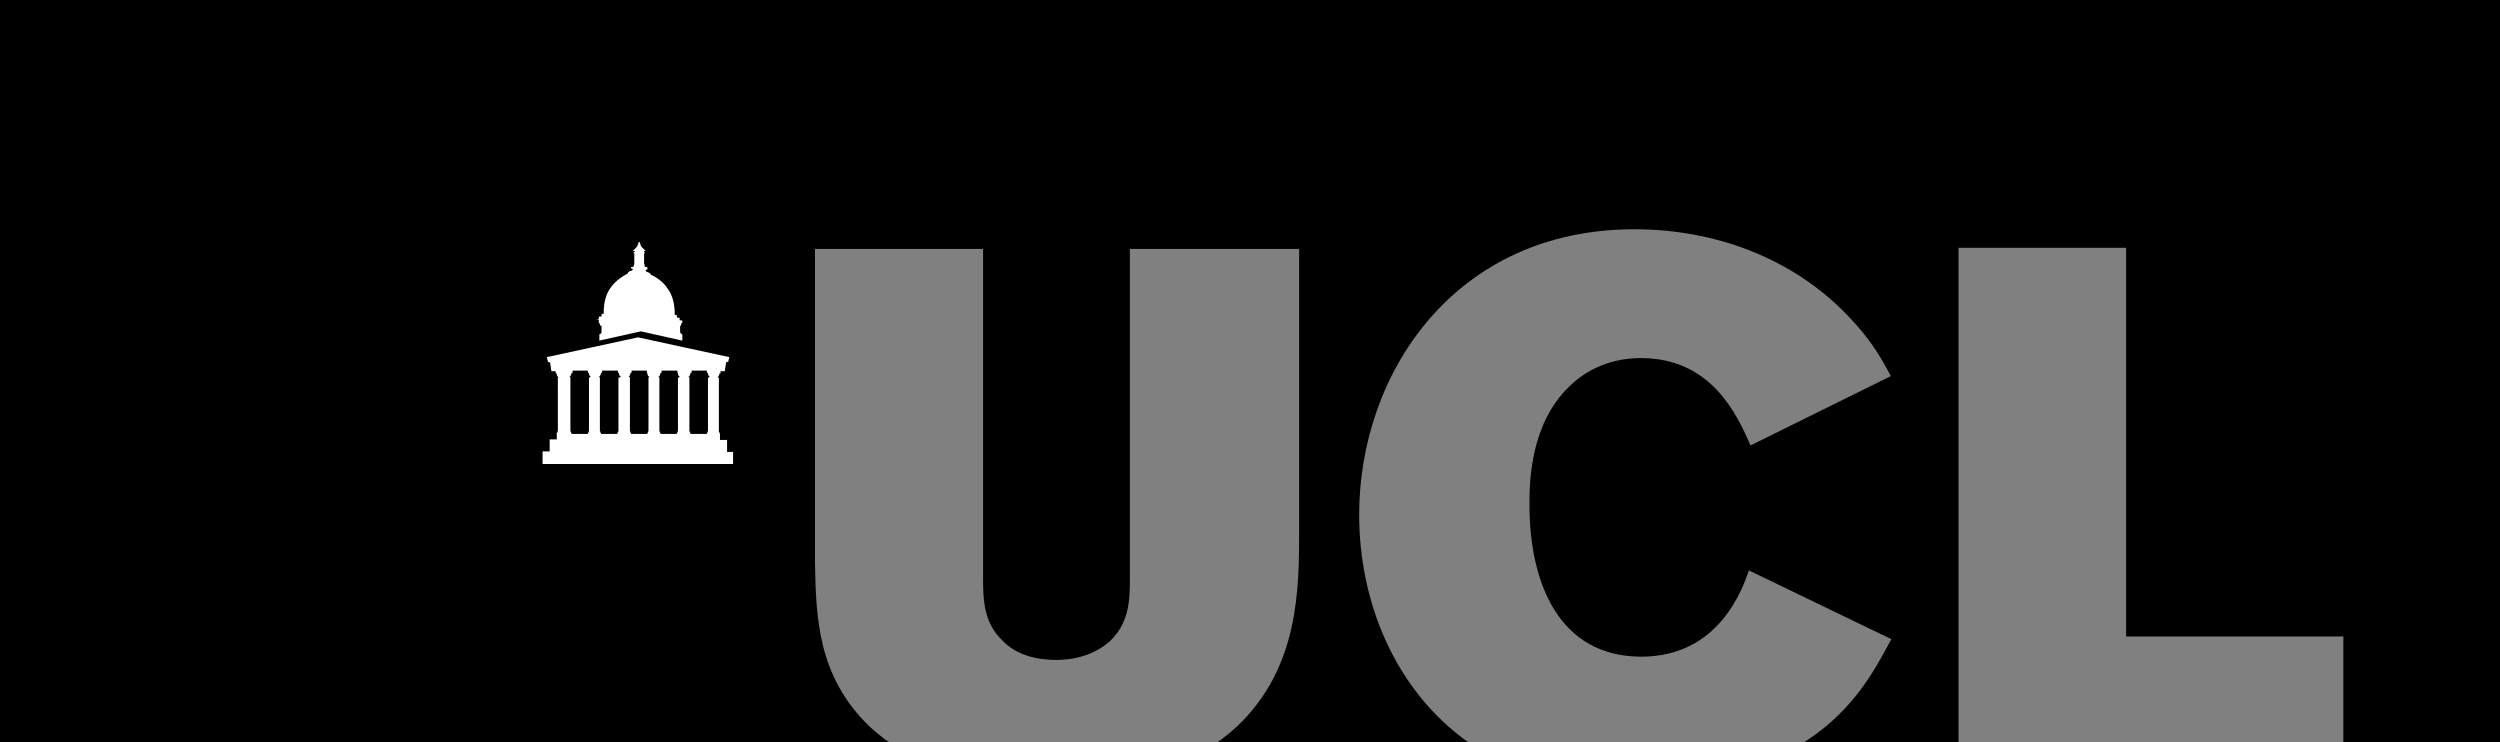 <?xml version="1.0" encoding="utf-8"?>
<!-- Generator: Adobe Illustrator 24.0.0, SVG Export Plug-In . SVG Version: 6.00 Build 0)  -->
<svg version="1.1" id="Layer_1" xmlns="http://www.w3.org/2000/svg" xmlns:xlink="http://www.w3.org/1999/xlink" x="0px" y="0px"
	 viewBox="0 0 458 136" style="enable-background:new 0 0 458 136;" xml:space="preserve">
<rect x="0" y="0" width="458" height="136" fill="#808080" stroke="none"/>
<style type="text/css">
	.st0{fill-rule:evenodd;clip-rule:evenodd;}
	.st1{fill-rule:evenodd;clip-rule:evenodd;fill:#FFFFFF;}
</style>
<title>logo - UCL</title>
<desc>Created with Sketch.</desc>
<g id="logo---UCL">
	<path id="Fill-1" class="st0" d="M0,0v136h162.9c-1.3-0.9-2.5-1.9-3.6-2.9c-9.6-9.3-9.8-20.1-10-30.2V45.6h30.8v60.2
		c0,4.1,0.1,8.3,3.6,11.6c2.5,2.6,6.2,3.5,9.8,3.5c4.8,0,8-1.8,9.8-3.4c3.6-3.4,3.7-7.6,3.7-11.7V45.6h31v51.3
		c0,11.1,0,25.4-11.4,36.2c-1.1,1-2.3,2-3.6,2.9H269c-13.6-9.7-20-25.9-20-41.7c0-25.9,17.5-52.3,50.4-52.3
		c14.7,0,28.8,5.2,38.9,15.6c4.1,4.2,6.1,7.5,8.1,11.3l-25.7,12.7c-2.5-5.7-7.2-16-20.1-16c-6.7,0-11,3.1-13.1,5.2
		c-7.3,7-7.3,17.9-7.3,21.7c0,14.3,5.4,27.8,20.5,27.8c14.3,0,18.6-12.6,19.7-15.8l26.1,12.6c-2.5,4.6-4.8,9-9.5,13.7
		c-2,2-4.2,3.7-6.5,5.2h28.3V45.4h30.7v71.2h39.8V136H458V0H0z"/>
	<path id="Fill-4" class="st1" d="M129.7,69.2c0,0,0,0.2,0,0.2v0.2c0,0,0,0.1,0,0.1h0c0,0,0,0,0,0v0V79c0,0-0.1,0.1-0.1,0.1
		c0,0,0,0,0,0v0.2c0,0,0,0,0,0c0,0,0,0,0,0h-0.1c0,0,0,0,0,0v0.2h-3v-0.2c0,0,0,0,0,0h-0.1c0,0,0,0,0,0c0,0,0,0,0,0v-0.2
		c0,0,0,0,0,0c0,0-0.1-0.1-0.1-0.1v-9.3v0c0,0,0,0,0,0h0c0,0,0,0,0-0.1v-0.2c0-0.1,0-0.2,0-0.2c0,0,0-0.1,0-0.1h-0.1
		c-0.1,0-0.1-0.1,0-0.1c0.2-0.2,0.3-0.5,0.3-0.6c0-0.1,0-0.1,0.1-0.1l0.1,0c0,0,0,0,0,0v-0.4h2.8v0.4c0,0,0,0,0,0l0.1,0
		c0,0,0.1,0,0.1,0.1c0,0.1,0,0.4,0.3,0.6c0,0,0,0.1,0,0.1L129.7,69.2C129.7,69.1,129.7,69.2,129.7,69.2L129.7,69.2z M124.2,69.2
		c0,0,0,0.2,0,0.2v0.2c0,0,0,0.1,0,0.1h0c0,0,0,0,0,0c0,0,0,0,0,0V79c0,0-0.1,0.1-0.1,0.1c0,0,0,0,0,0v0.2c0,0,0,0,0,0c0,0,0,0,0,0
		H124c0,0,0,0,0,0v0.2h-3v-0.2c0,0,0,0,0,0h-0.1c0,0,0,0,0,0c0,0,0,0,0,0v-0.2c0,0,0,0,0,0c0,0-0.1-0.1-0.1-0.1v-9.3v0c0,0,0,0,0,0
		h0c0,0,0,0,0-0.1v-0.2c0-0.1,0-0.2,0-0.2c0,0,0-0.1,0-0.1h-0.1c-0.1,0-0.1-0.1,0-0.1c0.2-0.2,0.3-0.5,0.3-0.6c0-0.1,0-0.1,0.1-0.1
		l0.1,0c0,0,0,0,0,0v-0.4h2.9v0.4c0,0,0,0,0,0l0.1,0c0,0,0,0,0,0.1c0,0.1,0,0.4,0.3,0.6c0,0,0,0.1,0,0.1L124.2,69.2
		C124.2,69.1,124.2,69.2,124.2,69.2L124.2,69.2z M118.8,69.2c0,0,0,0.2,0,0.2v0.2c0,0,0,0.1,0,0.1h0c0,0,0,0,0,0v0V79
		c0,0-0.1,0.1-0.1,0.1c0,0,0,0,0,0v0.2c0,0,0,0,0,0c0,0,0,0,0,0h-0.1c0,0,0,0,0,0v0.2h-3v-0.2c0,0,0,0,0,0h-0.1c0,0,0,0,0,0
		c0,0,0,0,0,0v-0.2c0,0,0,0,0,0c0,0-0.1-0.1-0.1-0.1v-9.3c0,0,0,0,0,0c0,0,0,0,0,0h0c0,0,0,0,0-0.1v-0.2c0-0.1,0-0.2,0-0.2
		c0,0,0-0.1,0-0.1h-0.1c-0.1,0-0.1-0.1-0.1-0.1c0.2-0.2,0.3-0.5,0.3-0.6c0-0.1,0-0.1,0.1-0.1l0.1,0c0,0,0,0,0,0v-0.4h2.8v0.4
		c0,0,0,0,0,0l0.1,0c0,0,0,0,0,0.1c0,0.1,0,0.4,0.3,0.6c0,0,0,0.1,0,0.1L118.8,69.2C118.8,69.1,118.8,69.2,118.8,69.2L118.8,69.2z
		 M113.3,69.2c0,0,0,0.2,0,0.2v0.2c0,0,0,0.1,0,0.1h0c0,0,0,0,0,0v0V79c0,0-0.1,0.1-0.1,0.1c0,0,0,0,0,0v0.2c0,0,0,0,0,0
		c0,0,0,0,0,0h-0.1c0,0,0,0,0,0v0.2h-3v-0.2c0,0,0,0,0,0H110c0,0,0,0,0,0c0,0,0,0,0,0v-0.2c0,0,0,0,0,0c0,0-0.1-0.1-0.1-0.1v-9.3v0
		c0,0,0,0,0,0h0c0,0,0,0,0-0.1v-0.2c0-0.1,0-0.2,0-0.2c0,0,0-0.1,0-0.1h-0.1c-0.1,0-0.1-0.1,0-0.1c0.2-0.2,0.3-0.5,0.3-0.6
		c0-0.1,0-0.1,0.1-0.1l0.1,0c0,0,0,0,0,0v-0.4h2.9v0.4c0,0,0,0,0,0l0.1,0c0.1,0,0.1,0,0.1,0.1c0,0.1,0,0.4,0.3,0.6c0,0,0,0.1,0,0.1
		L113.3,69.2C113.3,69.1,113.3,69.2,113.3,69.2L113.3,69.2z M107.9,69.2c0,0,0,0.2,0,0.2v0.2c0,0,0,0.1,0,0.1h0c0,0,0,0,0,0v0V79
		c0,0-0.1,0.1-0.1,0.1c0,0,0,0,0,0v0.2c0,0,0,0,0,0c0,0,0,0,0,0h-0.1c0,0,0,0,0,0v0.2h-3v-0.2c0,0,0,0,0,0h-0.1c0,0,0,0,0,0
		c0,0,0,0,0,0v-0.2c0,0,0,0,0,0c0,0-0.1-0.1-0.1-0.1v-9.3v0c0,0,0,0,0,0h0c0,0,0,0,0-0.1v-0.2c0-0.1,0-0.2,0-0.2c0,0,0-0.1,0-0.1
		h-0.1c-0.1,0-0.1-0.1,0-0.1c0.2-0.2,0.3-0.5,0.3-0.6c0-0.1,0-0.1,0.1-0.1l0.1,0c0,0,0,0,0,0v-0.4h2.8v0.4c0,0,0,0,0,0l0.1,0
		c0.1,0,0.1,0,0.1,0.1c0,0.1,0,0.4,0.3,0.6c0,0,0,0.1-0.1,0.1L107.9,69.2C107.9,69.1,107.9,69.2,107.9,69.2L107.9,69.2z M133.2,82.8
		v-2.2h-1.3v-1h0v-0.2c0,0,0,0,0,0h-0.1c0,0,0,0,0,0c0,0,0,0,0,0v-0.2c0,0,0,0,0,0c0,0-0.1-0.1-0.1-0.1v-9.3v0c0,0,0,0,0,0h0
		c0,0,0,0,0-0.1v-0.2c0-0.1,0-0.2,0-0.2c0,0,0-0.1,0-0.1h-0.1c-0.1,0-0.1-0.1-0.1-0.1c0.2-0.2,0.3-0.5,0.3-0.6c0-0.1,0-0.1,0.1-0.1
		l0.1,0c0,0,0,0,0,0v-0.4h0.1h0.6c0.1,0,0.1-0.1,0.1-0.1l0.2-1.4c0.1-0.3,0.4-0.2,0.4-0.2l0,0l0,0l0.2-0.8c0,0,0-0.1-0.1-0.1
		c-0.1,0-16.6-3.6-16.6-3.6s-16.6,3.6-16.6,3.6c-0.1,0-0.1,0.1-0.1,0.1l0.2,0.8l0,0l0,0c0,0,0.3,0,0.4,0.2l0.2,1.4
		c0,0,0,0.1,0.1,0.1h0.6h0.1v0.4c0,0,0,0,0,0l0.1,0c0.1,0,0.1,0,0.1,0.1c0,0.1,0,0.4,0.3,0.6c0,0,0,0.1,0,0.1h-0.1
		c-0.1,0-0.1,0,0,0.1c0,0,0,0.2,0,0.2v0.2c0,0,0,0.1,0,0.1h0c0,0,0,0,0,0v0V79c0,0-0.1,0.1-0.1,0.1c0,0,0,0,0,0v0.2c0,0,0,0,0,0
		c0,0,0,0,0,0h-0.1c0,0,0,0,0,0v0.3h0v0.9h-1.3v2.2h-1.3V85l34.9,0v-2.2H133.2z M109.3,58.6C109.3,58.5,109.4,58.5,109.3,58.6
		l0.3-0.1c0.1,0,0.1-0.1,0.1-0.1v-0.3c0-0.1,0.1-0.1,0.1-0.1h0.3c0.1,0,0.1-0.1,0.1-0.1v-0.3c0,0,0-0.1,0.1-0.1h0.2
		c0.1,0,0.1,0,0.1-0.1c0-0.3-0.1-2.8,1.2-4.6c1-1.5,2.5-2.3,3.2-2.7c0-0.3,0.5-0.5,0.7-0.5c0.1,0,0.2-0.1,0.2-0.2c0,0,0-0.1,0-0.1
		c0-0.1-0.1-0.1-0.2-0.1c0,0-0.1,0-0.1-0.1V49c0,0,0-0.1,0.1-0.1h0.3c0.1,0,0.1-0.1,0.1-0.1v-0.2c0-0.1,0.1-0.1,0.1-0.2v-1.9
		c0-0.1-0.1-0.1-0.1-0.1c0,0,0,0,0,0h0c0,0,0,0,0,0v-0.2c0,0,0,0,0,0h0.1c0,0,0.1-0.1,0.1-0.1c0-0.1,0-0.1-0.1-0.1H116c0,0,0,0,0,0
		v-0.2c0,0,0,0,0,0h0.1c0,0,0.1,0,0.1-0.1c0.3-0.3,0.6-0.6,0.6-0.7c0,0,0,0,0-0.1c0,0,0-0.1,0.1-0.1c0.1,0,0.1-0.1,0-0.1
		c0,0,0,0,0,0v-0.1c0-0.1,0.2-0.3,0.2-0.3h0c0,0,0.2,0.2,0.2,0.3v0.1c0,0,0,0,0,0c0,0-0.1,0.1,0,0.1c0.1,0,0.1,0.1,0.1,0.1V45
		c0,0.1,0.3,0.4,0.6,0.7c0,0,0.1,0.1,0.1,0.1h0.1c0,0,0,0,0,0V46c0,0,0,0,0,0h-0.1c0,0-0.1,0-0.1,0.1c0,0.1,0,0.1,0,0.1h0.1
		c0,0,0,0,0,0v0.2c0,0,0,0,0,0h0c0,0,0,0,0,0c0,0-0.1,0-0.1,0.1v1.9c0.1,0,0.1,0.1,0.1,0.2v0.2c0,0,0,0.1,0.1,0.1h0.3
		c0.1,0,0.1,0,0.1,0.1v0.3c0,0,0,0.1-0.1,0.1c-0.1,0-0.2,0-0.2,0.1c0,0,0,0.1,0,0.1c0,0.1,0.1,0.1,0.2,0.2c0.2,0.1,0.7,0.2,0.7,0.5
		c0.8,0.4,2.2,1.1,3.2,2.7c1.3,1.8,1.2,4.3,1.2,4.6c0,0.1,0.1,0.1,0.1,0.1h0.2c0.1,0,0.1,0.1,0.1,0.1v0.3c0,0,0,0.1,0.1,0.1h0.3
		c0,0,0.1,0,0.1,0.1v0.3c0,0,0,0.1,0.1,0.1h0.3c0,0,0.1,0,0.1,0.1v0.3c0,0,0,0,0,0c-0.1,0-0.2,0.1-0.2,0.3c0,0.3-0.2,0.3-0.2,0.3
		v1.1c0,0.3,0.2,0.3,0.3,0.4c0,0,0.1,0,0.1,0.1v1.1l-7.6-1.7h0l-7.6,1.7v-1.1c0,0,0-0.1,0.1-0.1c0.1,0,0.3-0.1,0.3-0.4v-1.1
		c-0.1,0-0.3,0-0.3-0.3c0-0.2-0.2-0.2-0.2-0.3c0,0,0,0,0,0V58.6z"/>
</g>
</svg>
